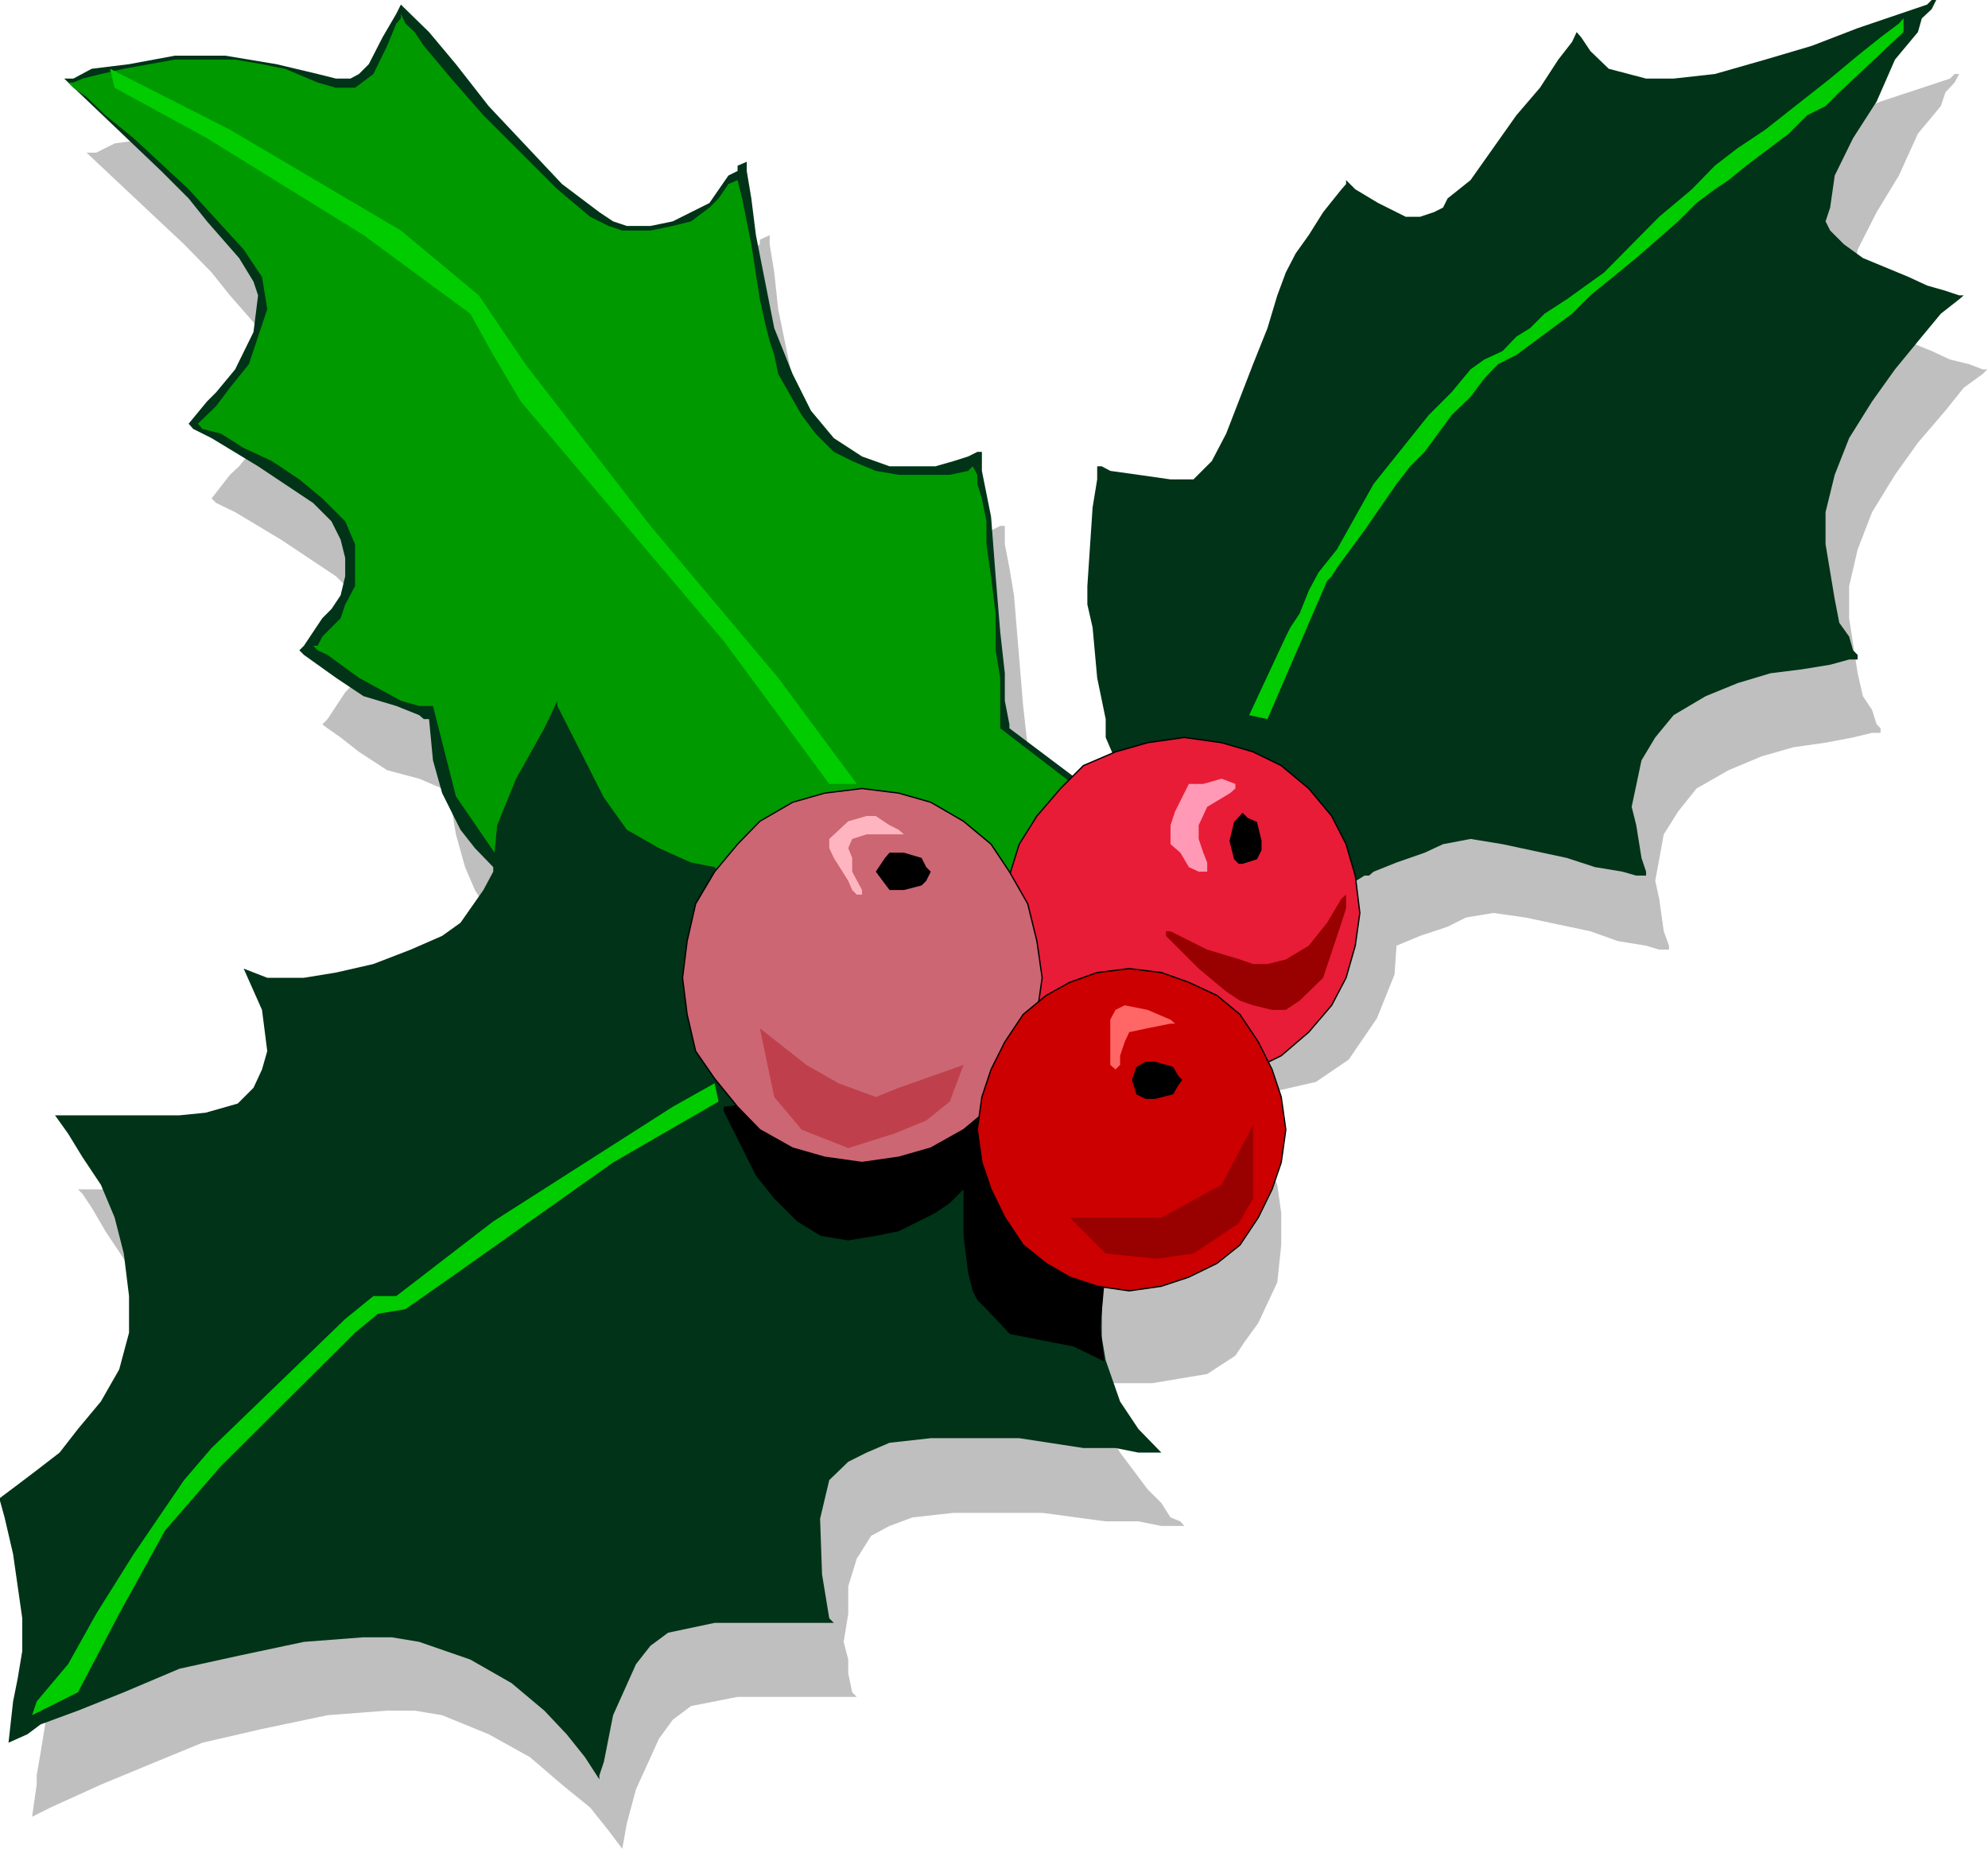 <svg xmlns="http://www.w3.org/2000/svg" fill-rule="evenodd" height="456.079" preserveAspectRatio="none" stroke-linecap="round" viewBox="0 0 3035 2823" width="490.455"><style>.brush5{fill:#000}.pen6{stroke:#000;stroke-width:2;stroke-linejoin:round}.brush9{fill:#900}.pen8{stroke:none}</style><path style="stroke:none;fill:#bfbfbf" d="M2991 113h-7l-7 7-106 35-70 28-70 21-78 22-63 7h-42l-57-14-27-29-15-21-7-7-7 14-21 28-28 43-35 42-78 98-28 29-29 20-20 8h-21l-43-21-28-21-14-15v7l-7 8-28 34-22 36-20 29-15 27-14 36-14 49-20 56-43 106-21 42-28 28h-36l-49-6-43-8-13-7h-7v21l-7 50-8 56v84l8 35 7 78 14 63v28l14 35-56 36-106-85v-7l-7-35v-42l-7-63-14-169-7-42-7-36v-28h-7l-14 7-21 7-29 7h-70l-42-14-43-28-35-43-28-55-28-71-29-141-6-56-7-43v-14l-15 7v7l-13 8-29 42-56 28-35 6h-34l-22-6-21-15-57-42-112-119-50-64-42-49-42-42v-7 7l-7 14-21 35-21 42-14 15-14 7h-22l-28-7-63-15-77-13h-78l-70 13-57 8-28 14h-15l149 140 42 43 28 35 49 56 22 35 7 22-7 56-28 56-29 36-14 13-28 36 7 7 29 14 70 42 84 56 29 29 13 28 8 28v35l-8 28-28 29-27 41-8 8 8 6 20 14 28 22 43 28 49 13 35 15 7 7h7v21l7 42 14 50 15 35 13 21 21 29 29 28v7l-7 6-7 22-15 21-21 27-28 22-49 21-56 21-57 13-48 8h-57l-21-8-14-13v7l7 14 20 49 8 64-8 28-13 29-28 20-35 14-50 7H119l7 7 14 21 21 36 28 42 21 49 14 56 8 64v56l-15 56-28 50-35 42-28 35-35 28-29 22-20 14-8 7v7l8 21 14 56 6 70 7 29v49l-7 43-6 35v14l-7 49 28-14 77-35 70-29 85-35 91-21 100-21 91-7h42l42 7 71 29 63 35 49 42 43 35 28 35 21 28 7-39 14-52 35-77 21-29 28-21 71-14h182l-7-7-6-29v-21l-7-27 7-43v-42l13-42 22-35 28-15 35-13 63-7h135l97 13h50l35 7h35l-6-7-15-6-14-22-21-21-42-56-22-36-6-35v-28l13-7h64l84-14 43-28 14-21 21-29 29-62 6-57v-49l-6-43-15-34-22-44-6-6-29-43 131-30 50-34 43-63 27-67 3-44 36-15 42-14 28-14 42-7 49 7 99 21 42 15 43 7 20 6h15v-6l-8-22-7-50-6-27 13-71 22-35 28-35 49-28 50-21 49-14 49-7 42-8 29-7h13v-7l-6-6-7-22-14-21-8-35-13-84v-49l13-56 22-57 35-57 35-49 42-49 28-35 29-21 7-7h-7l-21-8-29-7-28-13-71-29-28-21-21-22-6-13 6-21 7-49 29-57 34-56 29-64 35-42 7-21 14-15 7-13z"/><path style="stroke:none;fill:#003317" d="M2956 0h-7l-7 7-106 36-70 27-71 21-77 22-63 7h-42l-57-15-28-27-14-21-7-8-7 15-21 27-28 43-36 42-70 99-35 28-7 14-14 7-21 7h-22l-42-21-35-21-14-14v6l-7 8-28 35-22 35-20 28-15 29-13 35-15 50-22 55-41 106-22 42-28 28h-35l-49-7-43-6-13-7h-7v20l-7 43-8 120v28l8 35 7 77 13 63v28l15 35-49 36-113-85v-6l-7-36v-42l-7-63-7-85-7-91-14-70v-29h-7l-14 7-22 7-28 8h-70l-42-15-43-28-35-42-28-56-28-70-28-142-7-56-7-42v-14l-14 6v8l-14 7-29 42-56 28-34 7h-36l-21-7-21-14-57-43-112-119-50-64-41-49-43-42V0v7l-7 14-21 36-21 41-15 15-13 7h-22l-28-7-63-15-78-13h-77l-70 13-57 7-28 15H98l148 141 42 42 28 35 49 56 22 36 7 21-7 56-28 57-29 35-14 14-28 34 7 8 28 14 71 43 84 56 28 28 14 28 7 28v28l-7 29-14 21-14 14-28 42-7 7 7 7 21 15 28 20 42 28 50 15 35 14 7 6h8l6 63 14 50 28 56 22 28 28 29v7l-15 28-35 50-28 20-48 21-57 22-57 13-49 8h-56l-36-14 28 63 8 63-8 28-13 28-24 24-49 14-40 4H84l20 28 22 36 28 42 21 50 14 55 8 65v56l-15 56-28 49-35 42-28 36-35 27-29 22-28 21 8 29 13 56 14 98v50l-7 42-7 35-7 63 29-13 20-15 57-21 70-28 85-36 91-20 99-21 91-7h43l42 7 78 27 63 36 50 42 34 36 28 35 22 34v-6l7-21 14-71 35-78 22-28 27-20 71-15h182l-7-7-11-67-3-85 14-59 29-28 28-14 35-15 63-7h135l98 15h49l35 7h35l-35-36-28-42-22-63-6-35v-43l6-85 7-34 8-28 7-22v-7l56-48 84-16 63-6-41-56-14-71 98-42 92-91v-134l35-22h7l7-6 35-14 43-15 28-13 42-8 49 8 98 21 43 14 42 7 21 6h15v-6l-7-21-8-50-7-28 15-71 21-35 28-34 49-29 49-20 50-15 48-6 43-7 29-8h13v-7l-7-7-6-21-15-21-7-36-14-84v-49l14-57 22-56 35-56 35-49 41-50 29-35 28-22 7-6h-7l-21-7-28-8-28-13-70-29-29-21-21-21-7-14 7-21 7-49 28-57 36-56 28-64 35-42 6-21 15-14 7-14z"/><path style="stroke:none;fill:#090" d="m755 1302 4-42 29-71 43-77 20-42v8l71 140 35 49 49 28 49 22 36 7 6 7h8l471 56 218-70-267-205v-77l-7-42v-56l-7-57-7-49v-35l-7-35-7-22v-14l-7-13-7 7-28 6h-78l-35-6-36-15-28-14-28-28-21-28-36-63-6-29-7-21-7-28-8-36-13-84-14-70-7-28v-7 7l-14 6-15 22-14 14-28 21-28 7-34 7h-43l-21-7-28-14-50-42-113-113-49-56-42-50-14-21-14-13-7-15v7l-7 8-14 34-21 43-28 21h-29l-28-8-50-21-35-7-41-7h-92l-78 14-35 8-28 7-14 6h-8l8 8 20 14 29 28 43 35 84 78 84 92 28 42 8 49-28 84-29 36-21 28-28 27 7 8 28 7 35 22 43 20 42 28 35 29 35 35 15 35v64l-15 28-7 21-28 28-7 14h-7l7 7 15 7 48 35 64 35 28 8h21l35 138 59 86z"/><path d="m2906 28-7 8-28 21-35 28-42 35-99 78-42 28-35 27-35 36-50 42-84 85-57 41-34 22-22 22-21 13-21 22-28 13-21 15-29 35-35 35-84 105-56 100-28 35-15 28-14 35-14 21-7 14-56 120 28 6 91-211 7-7 8-13 42-57 49-71 21-27 22-22 41-56 29-28 21-28 21-22 28-14 85-63 28-28 70-57 64-56 28-28 28-21 21-14 27-22 65-49 28-28 28-14 21-21 98-92V28zM1091 1654l-64 36-274 175-148 114h-35l-43 35-204 197-42 49-77 113-57 91-43 77-48 57-7 21 70-35 63-120 70-127 85-98 205-204 35-29 42-7 70-49 247-175 161-93-6-28zM168 105l183 93 261 154 119 99 71 105 191 247 195 232 120 162h-42l-161-218-310-366-42-71-35-63-163-120-239-148-141-77-7-29z" style="stroke:none;fill:#0c0"/><path class="brush5" style="stroke:none" d="M1105 1690v7l49 98 28 35 35 35 36 22 42 7 42-7 35-7 56-28 22-15 21-21v71l7 56 7 28 7 14 14 14 36 38 97 19 29 14 18 9-6-52 8-90-210-297-373 50z"/><path class="pen6" style="fill:#e81c36" d="m2076 1394-7-57-14-48-22-43-35-42-42-35-43-21-48-14-57-8-56 8-49 14-49 21-35 35-36 42-27 43-15 48-7 57 7 50 15 49 27 42 36 41 35 36 49 21 49 14 56 7 57-7 48-14 43-21 42-36 35-41 22-42 14-49 7-50z"/><path class="pen6" style="fill:#cc6673" d="m1591 1493-8-56-14-57-28-49-28-42-42-35-50-29-49-14-56-7-57 7-49 14-50 29-34 35-35 42-29 49-13 57-7 56 7 56 13 56 29 42 35 43 34 35 50 28 49 14 57 8 56-8 49-14 50-28 42-35 56-85 14-56 8-56z"/><path class="pen6" style="fill:#c00" d="m1963 1725-7-50-14-42-21-42-28-42-35-29-43-20-42-15-49-6-49 6-42 15-36 20-35 29-28 42-21 42-14 42-7 50 7 50 14 41 21 43 28 42 35 28 36 21 42 14 49 7 49-7 42-14 43-21 35-28 28-42 21-43 14-41 7-50z"/><path class="brush5" d="m1421 1331-7-7-7-14-27-8h-22l-7 8-14 21 21 28h22l27-7 7-7 7-14zm505-47-7-29-14-6-8-8-13 14-7 29 7 28 7 7h6l22-7 7-14v-14zm-121 365-6-6-8-14-28-8h-14l-14 8-7 20 7 22 14 7h14l28-7 8-14 6-8z" style="stroke:none"/><path class="pen8 brush9" d="m1913 1718-48 91-92 50h-140l55 55 78 8 56-8 69-46 22-38v-112z"/><path style="stroke:none;fill:#bf404c" d="m1471 1626-99 35-35 14-57-21-49-28-71-56 22 105 42 50 71 28 70-22 49-20 36-29 21-56z"/><path style="stroke:none;fill:#ff99b5" d="m1878 1211-35 21-13 28v21l7 21 6 15v14h-13l-15-7-13-22-15-13v-29l7-21 21-42h22l28-8 21 8v7l-8 7z"/><path class="pen8 brush9" d="m2048 1372-22 37-28 35-35 21-28 7h-22l-20-7-50-15-56-28h-7v7l50 50 42 35 21 14 20 7 29 7h21l21-14 36-35 28-84 7-22v-21l-7 6z"/><path style="stroke:none;fill:#ffb5bf" d="m1316 1359-15-28v-21l-6-15 6-14 22-7h57l-8-7-14-7-21-14h-14l-28 8-29 27v14l7 15 22 35 6 14 7 7h8v-7z"/><path style="stroke:none;fill:#f66" d="m1787 1563-35 7-28 6-7 15-7 21v14l-7 7-8-7v-69l8-15 14-7 35 7 35 15 7 6h-7z"/></svg>
